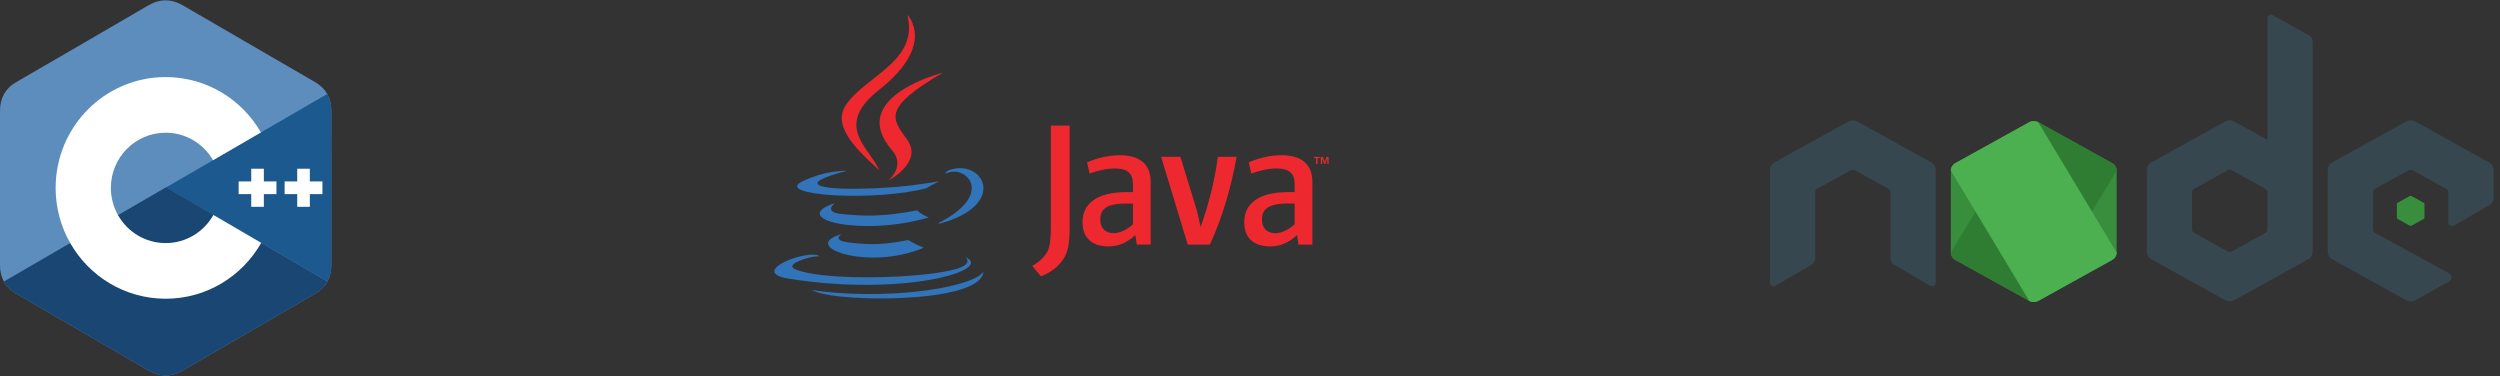 <svg width="339" height="51" viewBox="0 0 339 51" fill="none" xmlns="http://www.w3.org/2000/svg">
<rect x="0" y="0" width="339" height="51" fill="#333333" stroke="none"/>
<path d="M44.924 15.002C44.924 14.147 44.742 13.392 44.375 12.743C44.014 12.105 43.474 11.571 42.75 11.148C36.769 7.674 30.782 4.211 24.803 0.733C23.191 -0.204 21.628 -0.17 20.028 0.781C17.648 2.195 5.729 9.074 2.177 11.146C0.714 11.999 0.003 13.304 0.002 15.001C0 21.987 0.002 28.973 0 35.959C0 36.796 0.174 37.537 0.525 38.175C0.886 38.833 1.434 39.382 2.175 39.814C5.727 41.886 17.647 48.764 20.027 50.179C21.628 51.13 23.191 51.164 24.803 50.226C30.783 46.749 36.77 43.286 42.752 39.812C43.493 39.38 44.041 38.83 44.401 38.174C44.752 37.535 44.926 36.794 44.926 35.957C44.926 35.957 44.926 21.989 44.924 15.002Z" fill="#5C8DBC"/>
<path d="M22.532 25.41L0.525 38.174C0.886 38.831 1.434 39.38 2.175 39.812C5.727 41.885 17.648 48.763 20.028 50.177C21.628 51.128 23.191 51.162 24.804 50.225C30.783 46.747 36.77 43.284 42.752 39.81C43.493 39.378 44.041 38.829 44.402 38.172L22.532 25.41Z" fill="#1A4674"/>
<path d="M16.014 29.191C17.294 31.443 19.702 32.962 22.463 32.962C25.242 32.962 27.663 31.424 28.937 29.148L22.532 25.41L16.014 29.191Z" fill="#1A4674"/>
<path d="M44.924 15.001C44.924 14.146 44.742 13.39 44.375 12.741L22.532 25.41L44.402 38.172C44.752 37.533 44.926 36.792 44.927 35.956C44.927 35.956 44.927 21.987 44.924 15.001Z" fill="#1B598E"/>
<path d="M43.722 26.323H42.013V28.044H40.304V26.323H38.595V24.601H40.304V22.88H42.013V24.601H43.722V26.323ZM37.486 26.323H35.777V28.044H34.068V26.323H32.359V24.601H34.068V22.88H35.777V24.601H37.486V26.323Z" fill="white"/>
<path d="M28.937 29.148C27.663 31.424 25.242 32.962 22.463 32.962C19.702 32.962 17.294 31.443 16.014 29.191C15.371 28.061 15.033 26.781 15.034 25.478C15.034 21.346 18.36 17.995 22.463 17.995C25.207 17.995 27.602 19.495 28.889 21.724L35.382 17.957C32.801 13.47 27.983 10.45 22.463 10.45C14.223 10.45 7.544 17.179 7.544 25.478C7.544 28.201 8.263 30.755 9.52 32.957C12.094 37.469 16.927 40.507 22.463 40.507C28.01 40.507 32.85 37.457 35.421 32.932L28.937 29.148Z" fill="white"/>
<path fill-rule="evenodd" clip-rule="evenodd" d="M114.136 31.747C114.136 31.747 112.667 32.602 115.183 32.891C118.231 33.239 119.789 33.189 123.147 32.553C123.147 32.553 124.031 33.107 125.265 33.586C117.735 36.813 108.222 33.399 114.136 31.747ZM113.216 27.536C113.216 27.536 111.567 28.756 114.085 29.016C117.342 29.353 119.913 29.38 124.364 28.524C124.364 28.524 124.978 29.148 125.945 29.488C116.841 32.151 106.702 29.698 113.216 27.536Z" fill="#3174B9"/>
<path fill-rule="evenodd" clip-rule="evenodd" d="M120.973 20.392C122.829 22.529 120.486 24.451 120.486 24.451C120.486 24.451 125.198 22.019 123.034 18.973C121.013 16.133 119.463 14.722 127.852 9.857C127.852 9.857 114.684 13.145 120.973 20.392Z" fill="#EE282F"/>
<path fill-rule="evenodd" clip-rule="evenodd" d="M130.932 34.862C130.932 34.862 132.02 35.759 129.735 36.452C125.389 37.769 111.644 38.166 107.826 36.505C106.455 35.907 109.028 35.079 109.837 34.904C110.682 34.722 111.163 34.755 111.163 34.755C109.637 33.68 101.298 36.866 106.928 37.78C122.281 40.269 134.914 36.659 130.932 34.862ZM114.843 23.173C114.843 23.173 107.852 24.834 112.368 25.437C114.275 25.692 118.074 25.634 121.616 25.337C124.509 25.094 127.413 24.574 127.413 24.574C127.413 24.574 126.394 25.012 125.655 25.515C118.555 27.383 104.841 26.513 108.79 24.604C112.128 22.989 114.843 23.173 114.843 23.173ZM127.384 30.182C134.601 26.433 131.265 22.829 128.935 23.315C128.365 23.434 128.11 23.537 128.11 23.537C128.11 23.537 128.322 23.204 128.726 23.061C133.334 21.442 136.877 27.838 127.24 30.372C127.24 30.372 127.351 30.272 127.384 30.182Z" fill="#3174B9"/>
<path fill-rule="evenodd" clip-rule="evenodd" d="M123.033 2C123.033 2 127.029 5.999 119.242 12.145C112.997 17.078 117.818 19.889 119.24 23.103C115.594 19.814 112.92 16.918 114.714 14.224C117.348 10.269 124.646 8.351 123.033 2Z" fill="#EE282F"/>
<path fill-rule="evenodd" clip-rule="evenodd" d="M115.553 40.345C122.479 40.788 133.117 40.099 133.37 36.821C133.37 36.821 132.885 38.064 127.645 39.05C121.732 40.163 114.439 40.033 110.114 39.319C110.114 39.319 111 40.053 115.553 40.345Z" fill="#3174B9"/>
<path fill-rule="evenodd" clip-rule="evenodd" d="M178.466 21.438H178.186V21.278H178.943V21.438H178.662V22.235H178.466V21.438ZM179.978 21.478H179.975L179.696 22.235H179.568L179.29 21.478H179.287V22.235H179.101V21.278H179.374L179.631 21.955L179.888 21.278H180.159V22.235H179.979V21.478H179.978ZM153.628 30.422C152.758 31.187 151.837 31.618 151.011 31.618C149.833 31.618 149.194 30.901 149.194 29.753C149.194 28.51 149.878 27.6 152.616 27.6H153.628V30.422ZM156.032 33.172V24.659C156.032 22.484 154.808 21.048 151.859 21.048C150.139 21.048 148.63 21.479 147.404 22.028L147.757 23.536C148.723 23.176 149.972 22.843 151.198 22.843C152.897 22.843 153.628 23.536 153.628 24.971V26.048H152.779C148.652 26.048 146.79 27.671 146.79 30.113C146.79 32.216 148.017 33.412 150.327 33.412C151.812 33.412 152.921 32.791 153.957 31.881L154.146 33.172H156.032ZM164.053 33.172H161.056L157.448 21.265H160.066L162.305 28.582L162.804 30.78C163.934 27.6 164.736 24.372 165.137 21.265H167.682C167.001 25.185 165.773 29.49 164.053 33.172ZM175.554 30.422C174.681 31.187 173.76 31.618 172.936 31.618C171.758 31.618 171.12 30.901 171.12 29.753C171.12 28.51 171.804 27.6 174.541 27.6H175.554V30.422ZM177.958 33.172V24.659C177.958 22.484 176.731 21.048 173.785 21.048C172.063 21.048 170.555 21.479 169.328 22.028L169.681 23.536C170.647 23.176 171.899 22.843 173.125 22.843C174.822 22.843 175.554 23.536 175.554 24.971V26.048H174.705C170.577 26.048 168.716 27.671 168.716 30.113C168.716 32.216 169.941 33.412 172.252 33.412C173.738 33.412 174.846 32.791 175.884 31.881L176.073 33.172H177.958ZM144.154 35.195C143.47 36.21 142.362 37.014 141.151 37.467L139.964 36.05C140.887 35.57 141.677 34.794 142.045 34.073C142.362 33.43 142.494 32.604 142.494 30.625V17.029H145.049V30.438C145.049 33.084 144.84 34.153 144.154 35.195Z" fill="#EE282F"/>
<path d="M275.169 16.566L265.14 22.12C264.958 22.218 264.806 22.363 264.699 22.54C264.592 22.717 264.535 22.919 264.533 23.126V34.241C264.533 34.656 264.764 35.038 265.14 35.247L275.169 40.809C275.546 41.007 276.008 41.007 276.384 40.809L286.413 35.245C286.595 35.147 286.747 35.002 286.854 34.826C286.961 34.649 287.018 34.447 287.02 34.241V23.126C287.018 22.919 286.961 22.717 286.854 22.54C286.747 22.363 286.595 22.218 286.413 22.12L276.384 16.566C276.197 16.466 275.988 16.414 275.777 16.415C275.565 16.414 275.356 16.466 275.169 16.566Z" fill="#388E3C"/>
<path d="M326.783 26.572L325.113 27.498C325.05 27.529 325.017 27.594 325.017 27.666V29.519C325.017 29.59 325.05 29.656 325.113 29.687L326.781 30.613C326.845 30.646 326.924 30.646 326.99 30.613L328.658 29.687C328.689 29.671 328.716 29.647 328.734 29.618C328.753 29.588 328.762 29.554 328.762 29.519V27.666C328.762 27.631 328.753 27.597 328.735 27.567C328.717 27.538 328.691 27.514 328.66 27.498L326.99 26.572C326.957 26.556 326.922 26.547 326.885 26.547C326.85 26.548 326.815 26.556 326.783 26.572Z" fill="#388E3C"/>
<path d="M313.085 4.789L308.205 2.065C308.13 2.021 308.044 1.999 307.957 2C307.87 2.002 307.785 2.027 307.711 2.073C307.636 2.116 307.574 2.177 307.53 2.252C307.487 2.326 307.464 2.41 307.463 2.497V18.972L302.96 16.471C302.773 16.37 302.564 16.318 302.353 16.319C302.141 16.318 301.932 16.37 301.745 16.471L291.716 22.024C291.534 22.122 291.382 22.267 291.275 22.444C291.168 22.621 291.111 22.823 291.109 23.03V34.145C291.109 34.56 291.34 34.943 291.716 35.151L301.745 40.713C302.121 40.911 302.584 40.911 302.96 40.713L312.989 35.151C313.171 35.053 313.323 34.908 313.43 34.731C313.537 34.554 313.594 34.352 313.596 34.145V5.661C313.595 5.483 313.547 5.309 313.458 5.156C313.368 5.003 313.24 4.877 313.085 4.789ZM307.191 31.572L302.633 34.096C302.548 34.143 302.453 34.168 302.357 34.168C302.26 34.168 302.165 34.143 302.081 34.096L297.522 31.572C297.438 31.528 297.368 31.463 297.319 31.382C297.27 31.302 297.243 31.21 297.242 31.116V26.068C297.242 25.875 297.344 25.7 297.522 25.603L302.081 23.079H302.072C302.159 23.034 302.255 23.012 302.353 23.014C302.449 23.014 302.545 23.038 302.633 23.079L307.183 25.603C307.268 25.648 307.338 25.715 307.388 25.797C307.437 25.878 307.463 25.972 307.463 26.068V31.116C307.462 31.209 307.436 31.3 307.388 31.38C307.341 31.46 307.273 31.526 307.191 31.572Z" fill="#37474F"/>
<path d="M275.169 16.566L264.533 34.239C264.533 34.656 264.764 35.038 265.14 35.247L275.169 40.809C275.546 41.007 276.008 41.007 276.384 40.809L287.02 23.126C287.018 22.919 286.961 22.717 286.854 22.54C286.747 22.363 286.595 22.218 286.413 22.12L276.384 16.566C276.197 16.466 275.988 16.414 275.777 16.415C275.565 16.414 275.356 16.466 275.169 16.566Z" fill="#2E7D32"/>
<path d="M275.169 16.566L265.14 22.12C264.958 22.218 264.806 22.363 264.699 22.54C264.592 22.717 264.535 22.919 264.533 23.126L275.169 40.809C275.546 41.007 276.008 41.007 276.384 40.809L286.413 35.245C286.595 35.147 286.747 35.002 286.854 34.826C286.961 34.649 287.018 34.447 287.02 34.241L276.384 16.569C276.197 16.467 275.989 16.415 275.777 16.415C275.565 16.414 275.356 16.466 275.169 16.566Z" fill="#4CAF50"/>
<path d="M337.521 22.026L327.492 16.471C327.305 16.37 327.096 16.318 326.884 16.319C326.673 16.318 326.464 16.37 326.277 16.471L316.248 22.024C316.064 22.126 315.911 22.276 315.804 22.457C315.697 22.638 315.641 22.845 315.641 23.055V34.12C315.641 34.552 315.872 34.943 316.248 35.151L326.277 40.713C326.662 40.919 327.115 40.919 327.492 40.713L332.124 38.148C332.547 37.917 332.539 37.309 332.116 37.07L322.054 31.58C321.97 31.533 321.9 31.465 321.851 31.382C321.802 31.3 321.775 31.206 321.774 31.11V26.068C321.774 25.975 321.799 25.885 321.845 25.805C321.891 25.725 321.958 25.658 322.037 25.612L326.604 23.088C326.69 23.04 326.786 23.015 326.884 23.014C326.98 23.014 327.074 23.039 327.156 23.088L331.723 25.62C331.805 25.663 331.873 25.727 331.921 25.806C331.969 25.885 331.995 25.976 331.995 26.068V30.181C331.995 30.357 332.091 30.525 332.243 30.613C332.394 30.695 332.578 30.695 332.737 30.605L337.642 27.761C337.79 27.673 337.912 27.547 337.997 27.398C338.082 27.248 338.128 27.079 338.128 26.906V23.061C338.129 22.85 338.072 22.642 337.966 22.46C337.859 22.278 337.706 22.127 337.521 22.024V22.026Z" fill="#37474F"/>
<path d="M261.881 22.026L251.851 16.471C251.664 16.37 251.456 16.318 251.244 16.319C251.032 16.318 250.823 16.37 250.637 16.471L240.607 22.026C240.423 22.128 240.27 22.278 240.164 22.459C240.057 22.64 240 22.847 240 23.057V38.326C240 38.502 240.096 38.669 240.247 38.755C240.323 38.798 240.408 38.821 240.495 38.821C240.581 38.821 240.667 38.798 240.742 38.755L245.646 35.904C245.796 35.816 245.919 35.691 246.004 35.541C246.09 35.39 246.134 35.22 246.133 35.047V26.068C246.133 25.875 246.235 25.7 246.397 25.612L250.964 23.088C251.05 23.041 251.146 23.016 251.244 23.016C251.342 23.016 251.438 23.041 251.524 23.088L256.091 25.612C256.171 25.658 256.237 25.725 256.283 25.805C256.33 25.885 256.354 25.975 256.355 26.068V35.047C256.355 35.399 256.539 35.726 256.841 35.902L261.746 38.755C261.821 38.798 261.906 38.821 261.993 38.821C262.08 38.821 262.165 38.798 262.24 38.755C262.315 38.711 262.378 38.648 262.421 38.572C262.464 38.497 262.487 38.411 262.488 38.324V23.063C262.488 22.852 262.432 22.643 262.326 22.461C262.219 22.278 262.065 22.127 261.881 22.024V22.026Z" fill="#37474F"/>
</svg>
